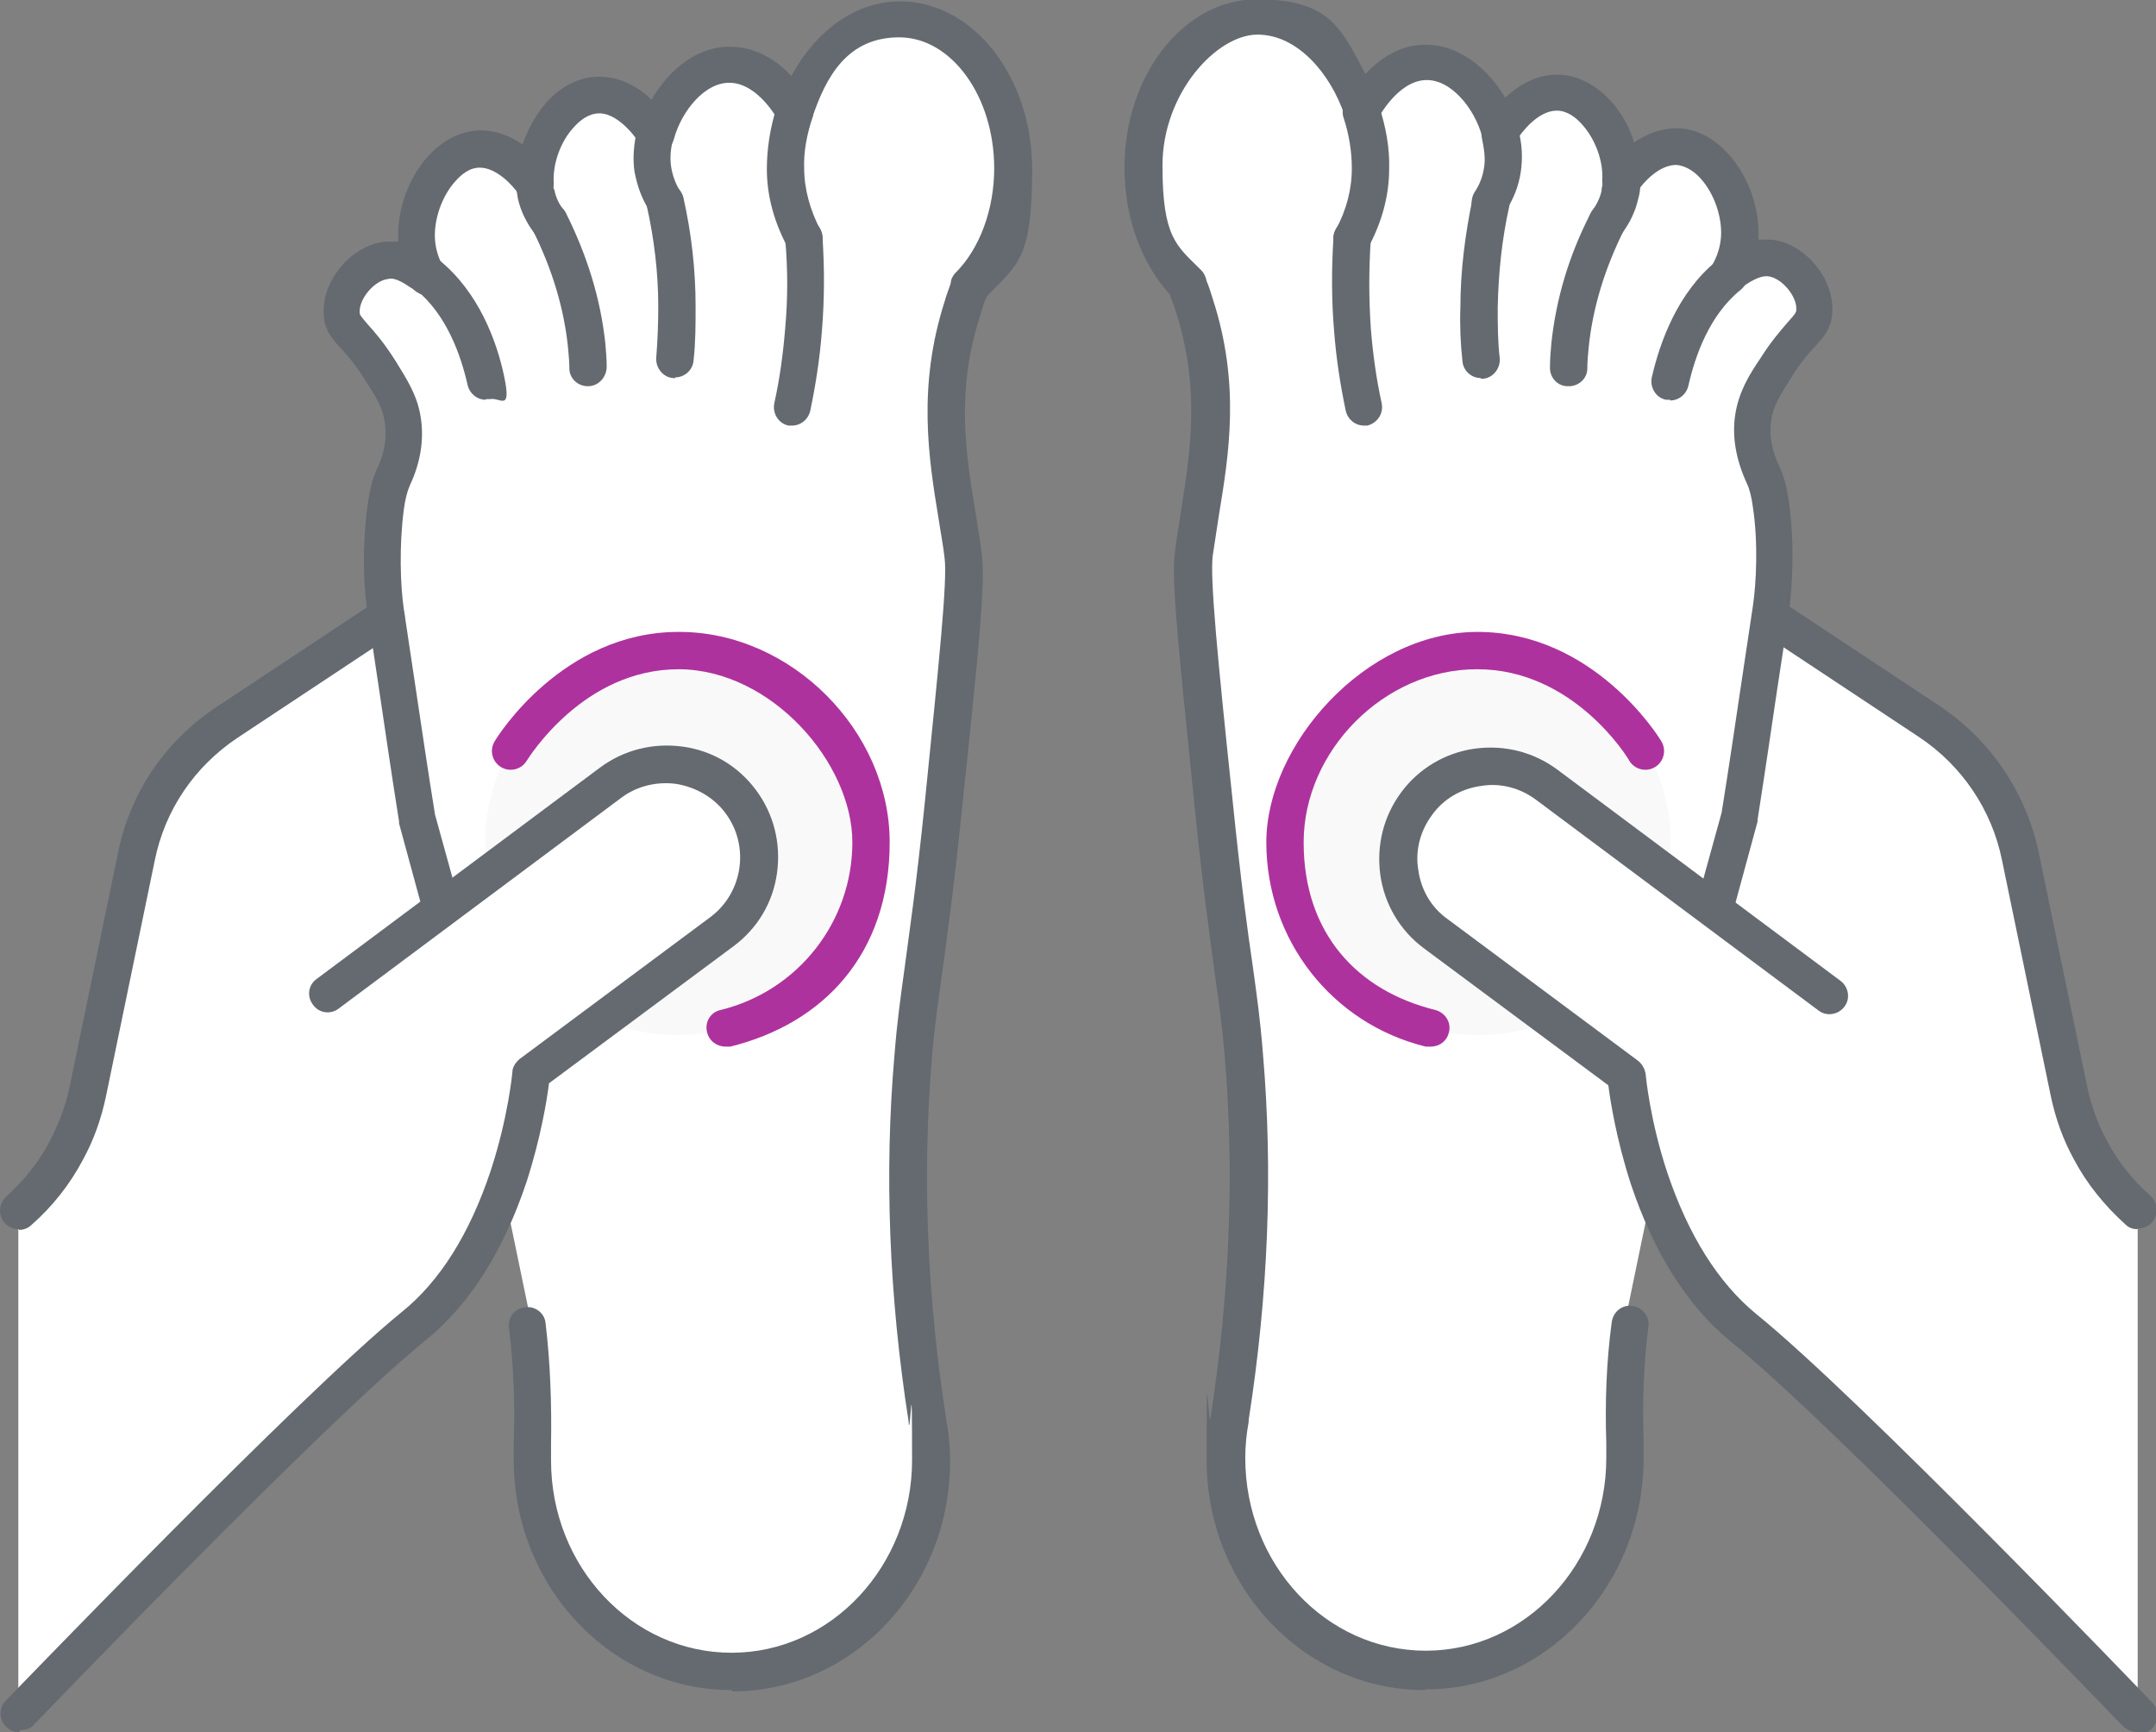 <?xml version="1.0" encoding="UTF-8"?>
<svg xmlns="http://www.w3.org/2000/svg" viewBox="0 0 317.7 255.2">
  <rect x="0" y="0" width="317.7" height="255.2" fill="#808080" stroke="none"/>
  <defs>
    <style>.d{fill:#fff;}.e{fill:#646a70;}.f{fill:#491775;}.g{fill:#f9f9f9;}.h{fill:#ae329d;}</style>
  </defs>
  <g id="a"></g>
  <g id="b">
    <g id="c">
      <path class="d" d="M56.8,90.9l-23.4,15.5c-6.9,4.6-11.7,11.7-13.4,19.8l-7.2,34.8c-.5,2.3-1.4,5.3-3.1,8.5-2.3,4.2-5,7.1-7,8.9v74.1c0,0,101.8-142.9,100.2-143.3-1.6-.4-46.2-18.4-46.2-18.4Z"></path>
      <path class="f" d="M78.6,215.6c-1.5,0-2.7-1.2-2.7-2.7s1.2-2.8,2.7-2.8,2.7,1.2,2.7,2.7h0c0,1.6-1.2,2.8-2.7,2.8Z"></path>
      <g>
        <path class="d" d="M77.8,195.3c.6,5.5,.9,11.3,.8,17.4,0,.8,0,1.5,0,2.3,0,17.2,13.2,31.2,29.4,31.2s29.4-14,29.4-31.2-.2-4-.5-5.8c0,0,0-.1,0-.2-3.6-22.8-3.2-41-2.1-53.4,.9-11,2.1-14.1,4.5-37.5,2.2-21.7,3.3-32.6,2.9-36.3-1.3-10.5-4.8-22.1,0-36.8,.4-1.3,.8-2.4,1.1-3.1h0c4-4,6.5-10.3,6.5-17.4,0-12.2-7.5-22-16.8-22s-12.9,6.2-15.4,13.7c-.3-.6-3.7-6.8-9.2-7.1-5.2-.2-9.7,4.9-11.2,10.3-.3-.5-3.7-5.9-8.5-5.9-5.4,0-9.8,7.2-9.4,13.2-.4-.7-3.7-5.3-8.2-5.2-5.6,.1-9.7,7.6-9.3,13.5,.2,2.3,1,4.1,1.7,5.2h0c-.3-.3-.6-.5-1-.7-2.1-1.5-3.7-1.9-5.1-1.7-3.6,.4-6.8,4.4-6.6,7.8,.2,2.6,2.2,2.9,5.7,8.4,1.6,2.5,2.9,4.6,3.3,7.3,.6,4.2-1.1,7.7-1.5,8.5-.5,1.1-.9,2.6-1.1,4.3-.8,5.9-.5,11.9,0,15.4,1.2,7.3,2.6,17.7,4.7,30.5,1.3,4.8,2.5,9.3,3.7,13.6l12.7,61.4Z"></path>
        <path class="e" d="M107.8,249c-17.7,0-32.1-15.2-32.1-33.9,0-.9,0-1.6,0-2.4,.2-5.6,0-11.4-.7-17.1-.2-1.5,.9-2.9,2.4-3,1.5-.2,2.9,.9,3,2.4,.7,5.9,.9,11.9,.8,17.8,0,.8,0,1.6,0,2.4,0,15.6,11.9,28.3,26.6,28.3s26.6-12.8,26.6-28.4-.2-3.7-.5-5.3c0,0,0-.2,0-.3h0c-2.9-18.5-3.6-36.7-2.1-54,.4-5.1,.9-8.5,1.5-12.9,.7-5.3,1.7-11.9,3-24.6,2.1-20.8,3.3-32.3,2.9-35.7-.2-1.9-.6-3.9-.9-5.9-1.5-9.1-3.1-19.5,.9-32,.3-1.1,.7-2,.9-2.7,0-.5,.3-1.1,.7-1.5,3.6-3.6,5.7-9.4,5.7-15.4,0-10.6-6.3-19.3-14-19.3s-10.8,5.9-12.8,11.8c-.4,1-1.3,1.8-2.4,1.9-1.1,0-2.1-.5-2.6-1.4-.1-.2-2.9-5.4-7-5.6-3.8-.2-7.3,4.2-8.4,8.3-.3,1.1-1.2,1.9-2.3,2-1.1,.1-2.2-.4-2.7-1.3,0,0-2.8-4.5-6-4.5h0c-1.6,0-2.9,1.1-3.7,2-2,2.1-3.2,5.5-3,8.3,0,1.2-.7,2.4-1.9,2.8-1.2,.4-2.5,0-3.2-1.1-1-1.5-3.4-4-5.8-4-1.6,0-2.8,1.1-3.6,2-2,2.2-3.2,5.7-3,8.6,.1,1.4,.5,2.7,1.2,4,.6,.9,.6,2.2-.1,3.1-.6,.7-1.4,1.1-2.4,1.1-.6,0-1.2-.3-1.7-.7-.2-.2-.5-.4-.7-.5-2-1.4-2.8-1.3-3.2-1.2-2,.2-4.3,2.9-4.2,4.9,0,.4,.1,.5,1.2,1.8,1,1.1,2.4,2.7,4.1,5.4,1.6,2.6,3.2,5,3.7,8.3,.5,3.2,0,6.6-1.6,10-.4,.9-.7,2.1-.9,3.6-.7,5.4-.5,11.2,0,14.6,.5,3.4,1.1,7.4,1.8,12,.8,5.3,1.7,11.5,2.8,18.3l3.7,13.4c.4,1.5-.5,3-1.9,3.4-1.5,.4-3-.5-3.4-1.9l-3.7-13.6c0,0,0-.2,0-.3-1.1-6.9-2-13.1-2.8-18.5-.7-4.6-1.3-8.6-1.8-12-.6-3.5-.9-9.9,0-16.3,.3-2.1,.7-3.7,1.3-5,.5-1,1.7-3.7,1.2-7-.3-2.2-1.4-3.9-2.9-6.2-1.4-2.3-2.6-3.6-3.5-4.6-1.3-1.4-2.5-2.7-2.6-5.1-.3-5,4.1-10.2,9.1-10.7,.6,0,1.3,0,1.9,0-.3-4.4,1.4-9.3,4.4-12.6,2.2-2.4,4.8-3.7,7.6-3.8,2.5,0,4.6,.9,6.3,2.1,.8-2.3,2-4.5,3.6-6.3,2.2-2.4,4.9-3.7,7.7-3.7,3.2,0,5.9,1.6,7.7,3.4,2.6-4.5,6.9-8.1,12.1-7.8,3.7,.2,6.6,2.2,8.5,4.3,3.7-6.8,9.6-11,16-11,10.8,0,19.5,11.1,19.5,24.8s-2.4,14-6.7,18.7c-.3,.6-.6,1.5-.9,2.6-3.7,11.3-2.2,20.5-.7,29.5,.3,2.1,.7,4.1,.9,6.1,.5,4-.5,14.3-2.9,36.8-1.3,12.9-2.3,19.6-3,24.9-.6,4.3-1.1,7.6-1.5,12.6-1.4,16.9-.7,34.7,2.1,52.7,0,0,0,.1,0,.2,.4,1.9,.6,4,.6,6.2,0,18.7-14.4,33.9-32.1,33.9Z"></path>
      </g>
      <path class="e" d="M116.8,62.7c-.2,0-.4,0-.6,0-1.5-.3-2.4-1.8-2.1-3.3,.8-3.6,1.3-7.3,1.6-11,.4-4.4,.4-8.8,0-13.2-.1-1.5,1-2.8,2.6-2.9,1.5-.1,2.8,1,2.9,2.6,.3,4.6,.3,9.3-.1,14-.3,3.9-.9,7.8-1.7,11.6-.3,1.3-1.4,2.2-2.7,2.2Z"></path>
      <path class="e" d="M118.5,37.9c-1,0-1.9-.5-2.4-1.4-2-3.7-3.1-7.6-3.1-11.6,0-3,.5-6.2,1.5-9.3,.5-1.4,2.1-2.2,3.5-1.7,1.4,.5,2.2,2.1,1.7,3.5-.8,2.4-1.3,5-1.2,7.4,0,3.1,.9,6.2,2.4,9.1,.7,1.3,.2,3-1.1,3.7-.4,.2-.9,.3-1.3,.3Z"></path>
      <path class="e" d="M98.1,32.5c-.9,0-1.8-.4-2.3-1.3-1.2-1.8-1.9-3.8-2.3-5.9-.3-2-.1-4.1,.4-6.3,.4-1.5,1.9-2.3,3.4-1.9,1.5,.4,2.3,1.9,1.9,3.4-.4,1.4-.5,2.8-.3,4.1,.2,1.3,.7,2.6,1.4,3.7,.8,1.3,.5,3-.8,3.8-.5,.3-1,.4-1.5,.4Z"></path>
      <path class="e" d="M80.9,35.4c-.8,0-1.7-.4-2.2-1.1-1.2-1.6-2-3.3-2.4-5.1-.1-.6-.2-1.3-.3-2-.1-1.5,1-2.8,2.6-2.9,1.6-.1,2.8,1,2.9,2.6,0,.4,0,.8,.2,1.1,.2,1.1,.7,2.1,1.4,3,.9,1.2,.7,2.9-.6,3.8-.5,.4-1.1,.5-1.6,.5Z"></path>
      <path class="e" d="M99.5,55.7c0,0-.2,0-.3,0-1.5-.1-2.6-1.5-2.5-3,.2-2.5,.3-5,.3-7.5,0-5-.6-10-1.7-14.9-.3-1.5,.6-2.9,2.1-3.3,1.5-.3,2.9,.6,3.3,2.1,1.2,5.3,1.8,10.7,1.8,16,0,2.7,0,5.4-.3,8-.1,1.4-1.3,2.5-2.7,2.5Z"></path>
      <path class="e" d="M86.6,56.9c-1.5,0-2.7-1.2-2.7-2.6,0-1-.1-2-.2-3.1-.6-5.9-2.4-11.7-5.2-17.3-.7-1.4-.2-3,1.2-3.7,1.4-.7,3-.2,3.7,1.2,3.1,6.2,5.1,12.6,5.8,19.2,.1,1.2,.2,2.3,.2,3.4,0,1.5-1.1,2.8-2.6,2.9,0,0,0,0-.1,0Z"></path>
      <path class="e" d="M71.6,58.9c-1.3,0-2.4-.9-2.7-2.2-1-4.4-3.1-10.4-7.7-14.1-1.2-1-1.4-2.7-.4-3.9,1-1.2,2.7-1.4,3.9-.4,5.8,4.7,8.5,11.9,9.6,17.2s-.6,3-2.1,3.3c-.2,0-.4,0-.6,0Z"></path>
      <circle class="g" cx="99.8" cy="124.2" r="28.3"></circle>
      <path class="e" d="M2.8,181.1c-.8,0-1.5-.3-2.1-.9-1-1.1-.9-2.9,.2-3.9,2.6-2.3,4.8-5.1,6.4-8.1,1.3-2.5,2.3-5.1,2.9-7.8l7.2-34.8c1.8-8.9,7-16.5,14.6-21.5l23.4-15.5c1.3-.8,3-.5,3.8,.8,.8,1.3,.5,3-.8,3.8l-23.4,15.5c-6.3,4.2-10.7,10.6-12.2,18.1l-7.2,34.8c-.7,3.3-1.8,6.4-3.4,9.3-1.9,3.6-4.5,6.9-7.6,9.6-.5,.5-1.2,.7-1.8,.7Z"></path>
      <path class="h" d="M106.9,154.2c-1.2,0-2.4-.8-2.7-2.1-.4-1.5,.5-3,2-3.3,11.4-2.8,19.4-13,19.4-24.7s-11.9-25.4-25.5-25.5h-.1c-14,0-22,12.9-22.4,13.5-.8,1.3-2.5,1.7-3.8,.9-1.3-.8-1.7-2.5-.9-3.8,.4-.7,10-16.1,27.1-16.1h.1c16.5,0,31,14.6,31,31s-9.7,26.7-23.5,30.1c-.2,0-.4,0-.7,0Z"></path>
      <g>
        <path class="d" d="M2.8,252.5s42.9-44.6,58-56.9c7.2-5.8,11.5-14.5,13.9-22,2.7-8.3,3.3-15.2,3.3-15.2,9.4-7,18.7-14,28.1-20.9,6-4.5,7.3-13.2,2.8-19.2-4.5-6-13.2-7.3-19.2-2.8l-24.8,18.4-16.9,12.6L2.8,252.5Z"></path>
        <path class="e" d="M2.8,255.2c-.7,0-1.4-.3-1.9-.8-1.1-1.1-1.1-2.8,0-3.9,1.8-1.8,43.2-44.9,58.3-57.2,5.6-4.5,10-11.5,13.1-20.8,2.6-7.9,3.2-14.5,3.2-14.5,0-.8,.5-1.5,1.1-2l28.1-20.9c4.8-3.6,5.8-10.5,2.2-15.3-1.7-2.3-4.3-3.8-7.2-4.3-2.9-.4-5.8,.3-8.1,2l-41.7,31.1c-1.2,.9-2.9,.7-3.8-.6-.9-1.2-.7-2.9,.6-3.8l41.7-31.1c3.5-2.6,7.8-3.7,12.2-3.1,4.4,.6,8.2,2.9,10.8,6.4,2.6,3.5,3.7,7.8,3.1,12.2-.6,4.4-2.9,8.2-6.4,10.8l-27.2,20.2c-.3,2.4-1.2,8-3.3,14.5-3.4,10.2-8.4,18.1-14.8,23.3-14.9,12-57.4,56.3-57.8,56.7-.5,.6-1.3,.8-2,.8Z"></path>
      </g>
      <path class="d" d="M260.9,90.9c7.8,5.2,15.6,10.3,23.4,15.5,6.9,4.6,11.7,11.7,13.4,19.8l7.2,34.8c.5,2.3,1.4,5.3,3.1,8.5,2.3,4.2,5,7.1,7,8.9v74.1c0,0-101.8-142.9-100.2-143.3,1.6-.4,46.2-18.4,46.2-18.4Z"></path>
      <path class="f" d="M239.2,215.6c-1.5,0-2.7-1.2-2.7-2.7s1.2-2.8,2.7-2.8,2.7,1.2,2.7,2.7h0c0,1.6-1.2,2.8-2.7,2.8Z"></path>
      <g>
        <path class="d" d="M239.9,195.3c-.6,5.5-.9,11.3-.8,17.4,0,.8,0,1.5,0,2.3,0,17.2-13.2,31.2-29.4,31.2s-29.4-14-29.4-31.2,.2-4,.5-5.8c0,0,0-.1,0-.2,3.6-22.8,3.2-41,2.1-53.4-.9-11-2.1-14.1-4.5-37.5-2.2-21.7-3.3-32.6-2.9-36.3,1.3-10.5,4.8-22.1,0-36.8-.4-1.3-.8-2.4-1.1-3.1h0c-4-4-6.5-10.3-6.5-17.4,0-12.2,7.5-22,16.8-22s12.9,6.2,15.4,13.7c.3-.6,3.7-6.8,9.2-7.1,5.2-.2,9.7,4.9,11.2,10.3,.3-.5,3.7-5.9,8.5-5.9,5.4,0,9.8,7.2,9.4,13.2,.4-.7,3.7-5.3,8.2-5.2,5.6,.1,9.7,7.6,9.3,13.5-.2,2.3-1,4.1-1.7,5.2h0c.3-.3,.6-.5,1-.7,2.1-1.5,3.7-1.9,5.1-1.7,3.6,.4,6.8,4.4,6.6,7.8-.2,2.6-2.2,2.9-5.7,8.4-1.6,2.5-2.9,4.6-3.3,7.3-.6,4.2,1.1,7.7,1.5,8.5,.5,1.1,.9,2.6,1.1,4.3,.8,5.9,.5,11.9,0,15.4-1.2,7.3-2.6,17.7-4.7,30.5-1.3,4.8-2.5,9.3-3.7,13.6l-12.7,61.4Z"></path>
        <path class="e" d="M209.9,249c-17.7,0-32.1-15.2-32.1-33.9s.2-4.3,.6-6.2c0,0,0-.1,0-.2,2.8-18,3.5-35.8,2.1-52.7-.4-4.9-.9-8.3-1.5-12.6-.7-5.4-1.7-12-3-24.9-2.3-22.6-3.4-32.9-2.9-36.9,.2-2,.6-4,.9-6.1,1.4-8.9,2.9-18.2-.7-29.5-.3-1-.7-1.9-.9-2.6-4.3-4.7-6.7-11.5-6.7-18.7,0-13.7,8.8-24.8,19.5-24.8s12.4,4.2,16,11c2-2.1,4.8-4.2,8.5-4.3,5.1-.2,9.5,3.4,12.1,7.8,1.9-1.8,4.5-3.4,7.7-3.4,2.8,0,5.5,1.4,7.7,3.7,1.6,1.7,2.9,3.9,3.6,6.3,1.7-1.2,3.8-2.1,6.3-2.1,2.8,0,5.4,1.4,7.6,3.8,3,3.3,4.7,8.2,4.4,12.6,.6,0,1.3,0,1.9,0,4.9,.5,9.3,5.7,9,10.7-.1,2.4-1.3,3.7-2.6,5.1-.9,1-2.1,2.3-3.5,4.6-1.5,2.4-2.6,4.1-2.9,6.2-.5,3.2,.8,6,1.2,6.8,.7,1.5,1.1,3.1,1.4,5.2,.9,6.3,.5,12.7,0,16.3-.5,3.4-1.1,7.3-1.8,11.9-.8,5.4-1.7,11.6-2.8,18.6,0,.1,0,.2,0,.3l-3.7,13.6c-.4,1.5-1.9,2.3-3.4,1.9-1.5-.4-2.3-1.9-1.9-3.4l3.7-13.4c1.1-6.9,2-13,2.8-18.4,.7-4.6,1.3-8.6,1.8-12,.5-3.4,.8-9.3,0-14.6-.2-1.5-.5-2.7-.9-3.5-1.6-3.5-2.2-6.9-1.7-10.1,.5-3.3,2-5.8,3.7-8.3,1.7-2.7,3.1-4.2,4.1-5.4,1.1-1.2,1.2-1.4,1.2-1.8,.1-2-2.2-4.7-4.2-4.9-.4,0-1.2-.1-3.2,1.2-.2,.2-.5,.3-.7,.5-.5,.4-1,.7-1.7,.7-.9,0-1.8-.4-2.4-1.1-.7-.9-.7-2.2-.1-3.1,.7-1.3,1.1-2.6,1.2-4,.2-2.9-1-6.4-3-8.6-.8-.9-2.1-1.9-3.6-2-2.5,0-4.8,2.5-5.8,4-.7,1-2,1.5-3.2,1.1-1.2-.4-1.9-1.5-1.9-2.8,.2-2.8-1-6.1-3-8.3-.8-.9-2.1-2-3.7-2h0c-2.8,0-5.3,3.3-6,4.5-.6,1-1.6,1.5-2.7,1.3-1.1-.1-2-.9-2.3-2-1.1-4.1-4.6-8.5-8.4-8.3-4,.2-6.8,5.4-6.9,5.6-.5,1-1.6,1.5-2.6,1.4-1.1,0-2-.8-2.4-1.9-2-5.9-6.8-11.8-12.8-11.8s-14,8.6-14,19.3,2.1,11.8,5.7,15.4c.4,.4,.7,1,.8,1.6,.3,.7,.6,1.6,.9,2.6,4.1,12.6,2.4,22.9,.9,32-.3,2-.6,4-.9,5.9-.4,3.4,.7,14.9,2.9,35.7,1.3,12.7,2.2,19.3,3,24.7,.6,4.4,1.1,7.8,1.5,12.9,1.5,17.4,.8,35.5-2.1,54,0,0,0,0,0,0,0,0,0,.2,0,.3-.3,1.6-.5,3.4-.5,5.3,0,15.7,11.9,28.4,26.6,28.4s26.6-12.8,26.6-28.4c0-.6,0-1.4,0-2.2-.2-5.9,0-11.9,.8-17.8,.2-1.5,1.5-2.6,3-2.4,1.5,.2,2.6,1.5,2.4,3-.7,5.7-.9,11.4-.7,17.1,0,.8,0,1.5,0,2.3,0,18.8-14.4,34.1-32.1,34.1Z"></path>
      </g>
      <path class="e" d="M201,62.7c-1.3,0-2.4-.9-2.7-2.2-.8-3.8-1.4-7.7-1.7-11.6-.4-4.6-.4-9.3-.1-14,.1-1.5,1.4-2.7,2.9-2.6,1.5,.1,2.7,1.4,2.6,2.9-.3,4.4-.3,8.8,0,13.2,.3,3.7,.8,7.4,1.6,11,.3,1.5-.6,2.9-2.1,3.3-.2,0-.4,0-.6,0Z"></path>
      <path class="e" d="M199.2,37.9c-.4,0-.9-.1-1.3-.3-1.3-.7-1.8-2.4-1.1-3.7,1.6-2.9,2.4-6,2.4-9.1,0-2.4-.4-5-1.2-7.4-.5-1.4,.3-3,1.7-3.5,1.4-.5,3,.3,3.5,1.7,1,3,1.6,6.2,1.5,9.3,0,4-1.1,7.9-3.1,11.6-.5,.9-1.4,1.4-2.4,1.4Z"></path>
      <path class="e" d="M219.6,32.5c-.5,0-1-.1-1.5-.4-1.3-.8-1.6-2.5-.8-3.8,.8-1.2,1.2-2.4,1.4-3.7,.2-1.2,0-2.6-.3-4.1-.4-1.5,.5-3,1.9-3.4,1.5-.4,3,.5,3.4,1.9,.6,2.1,.7,4.3,.4,6.3-.3,2.1-1.1,4.1-2.3,5.9-.5,.8-1.4,1.3-2.3,1.3Z"></path>
      <path class="e" d="M236.8,35.4c-.6,0-1.1-.2-1.6-.5-1.2-.9-1.5-2.6-.6-3.8,.7-1,1.2-2,1.4-3,0-.4,.1-.7,.2-1.1,.1-1.5,1.4-2.7,2.9-2.6,1.5,.1,2.7,1.4,2.6,2.9,0,.7-.1,1.3-.3,2-.4,1.8-1.2,3.5-2.4,5.1-.5,.7-1.4,1.1-2.2,1.1Z"></path>
      <path class="e" d="M218.2,55.7c-1.4,0-2.6-1.1-2.7-2.5-.3-2.7-.4-5.4-.3-8,0-5.3,.7-10.7,1.8-16,.3-1.5,1.8-2.4,3.3-2.1,1.5,.3,2.4,1.8,2.1,3.3-1.1,4.9-1.6,9.9-1.7,14.9,0,2.5,0,5,.3,7.5,.1,1.5-1,2.9-2.5,3,0,0-.2,0-.3,0Z"></path>
      <path class="e" d="M231.1,56.9s0,0-.1,0c-1.5,0-2.7-1.3-2.6-2.9,0-1.1,.1-2.3,.2-3.4,.7-6.6,2.6-13,5.8-19.2,.7-1.4,2.3-1.9,3.7-1.2,1.4,.7,1.9,2.3,1.2,3.7-2.8,5.6-4.6,11.4-5.2,17.3-.1,1.1-.2,2.1-.2,3.1,0,1.5-1.3,2.6-2.7,2.6Z"></path>
      <path class="e" d="M246.1,58.9c-.2,0-.4,0-.6,0-1.5-.3-2.4-1.8-2.1-3.3,1.2-5.2,3.8-12.5,9.6-17.2,1.2-.9,2.9-.8,3.9,.4,1,1.2,.8,2.9-.4,3.9-4.6,3.7-6.7,9.7-7.7,14.1-.3,1.3-1.4,2.2-2.7,2.2Z"></path>
      <circle class="g" cx="217.9" cy="124.2" r="28.3"></circle>
      <path class="e" d="M315,181.1c-.7,0-1.3-.2-1.8-.7-3.1-2.8-5.7-6-7.6-9.6-1.6-2.9-2.7-6-3.4-9.3l-7.2-34.8c-1.5-7.4-5.9-13.9-12.2-18.1l-23.4-15.5c-1.3-.8-1.6-2.5-.8-3.8,.8-1.3,2.5-1.6,3.8-.8l23.4,15.5c7.5,5,12.7,12.7,14.6,21.5l7.2,34.8c.6,2.7,1.5,5.3,2.9,7.8,1.6,3.1,3.8,5.8,6.4,8.1,1.1,1,1.2,2.7,.2,3.9-.5,.6-1.3,.9-2.1,.9Z"></path>
      <path class="h" d="M210.8,154.2c-.2,0-.4,0-.7,0-13.9-3.4-23.5-15.8-23.5-30.1s14.5-30.9,31-31h.1c17.1,0,26.7,15.4,27.1,16.1,.8,1.3,.4,3-.9,3.8-1.3,.8-3,.4-3.8-.9-.3-.6-8.3-13.5-22.4-13.5h-.1c-13.6,0-25.5,12-25.5,25.5s8,21.9,19.4,24.7c1.5,.4,2.4,1.9,2,3.3-.3,1.3-1.4,2.1-2.7,2.1Z"></path>
      <g>
        <path class="d" d="M314.9,252.5s-42.9-44.6-58-56.9c-7.2-5.8-11.5-14.5-13.9-22-2.7-8.3-3.3-15.2-3.3-15.2-9.4-7-18.7-14-28.1-20.9-6-4.5-7.3-13.2-2.8-19.2,4.5-6,13.2-7.3,19.2-2.8l24.8,18.4,16.9,12.6,45.3,106Z"></path>
        <path class="e" d="M314.9,255.2c-.7,0-1.4-.3-2-.8-.4-.4-42.9-44.7-57.8-56.7-6.4-5.2-11.4-13.1-14.8-23.3-2.1-6.5-3-12.1-3.3-14.5l-27.2-20.2c-3.5-2.6-5.8-6.5-6.4-10.8-.6-4.4,.5-8.7,3.1-12.2,2.6-3.5,6.5-5.8,10.8-6.4,4.4-.6,8.7,.5,12.2,3.1l41.7,31.1c1.2,.9,1.5,2.6,.6,3.8-.9,1.2-2.6,1.5-3.8,.6l-41.7-31.1c-2.3-1.7-5.2-2.5-8.1-2-2.9,.4-5.5,1.9-7.2,4.3-1.7,2.3-2.5,5.2-2,8.1,.4,2.9,1.9,5.5,4.3,7.2l28.1,20.9c.6,.5,1,1.2,1.1,2,0,0,.6,6.7,3.2,14.5,3.1,9.2,7.5,16.2,13.1,20.8,15.1,12.2,56.5,55.3,58.3,57.2,1.1,1.1,1,2.8,0,3.9-.5,.5-1.2,.8-1.9,.8Z"></path>
      </g>
    </g>
  </g>
</svg>
